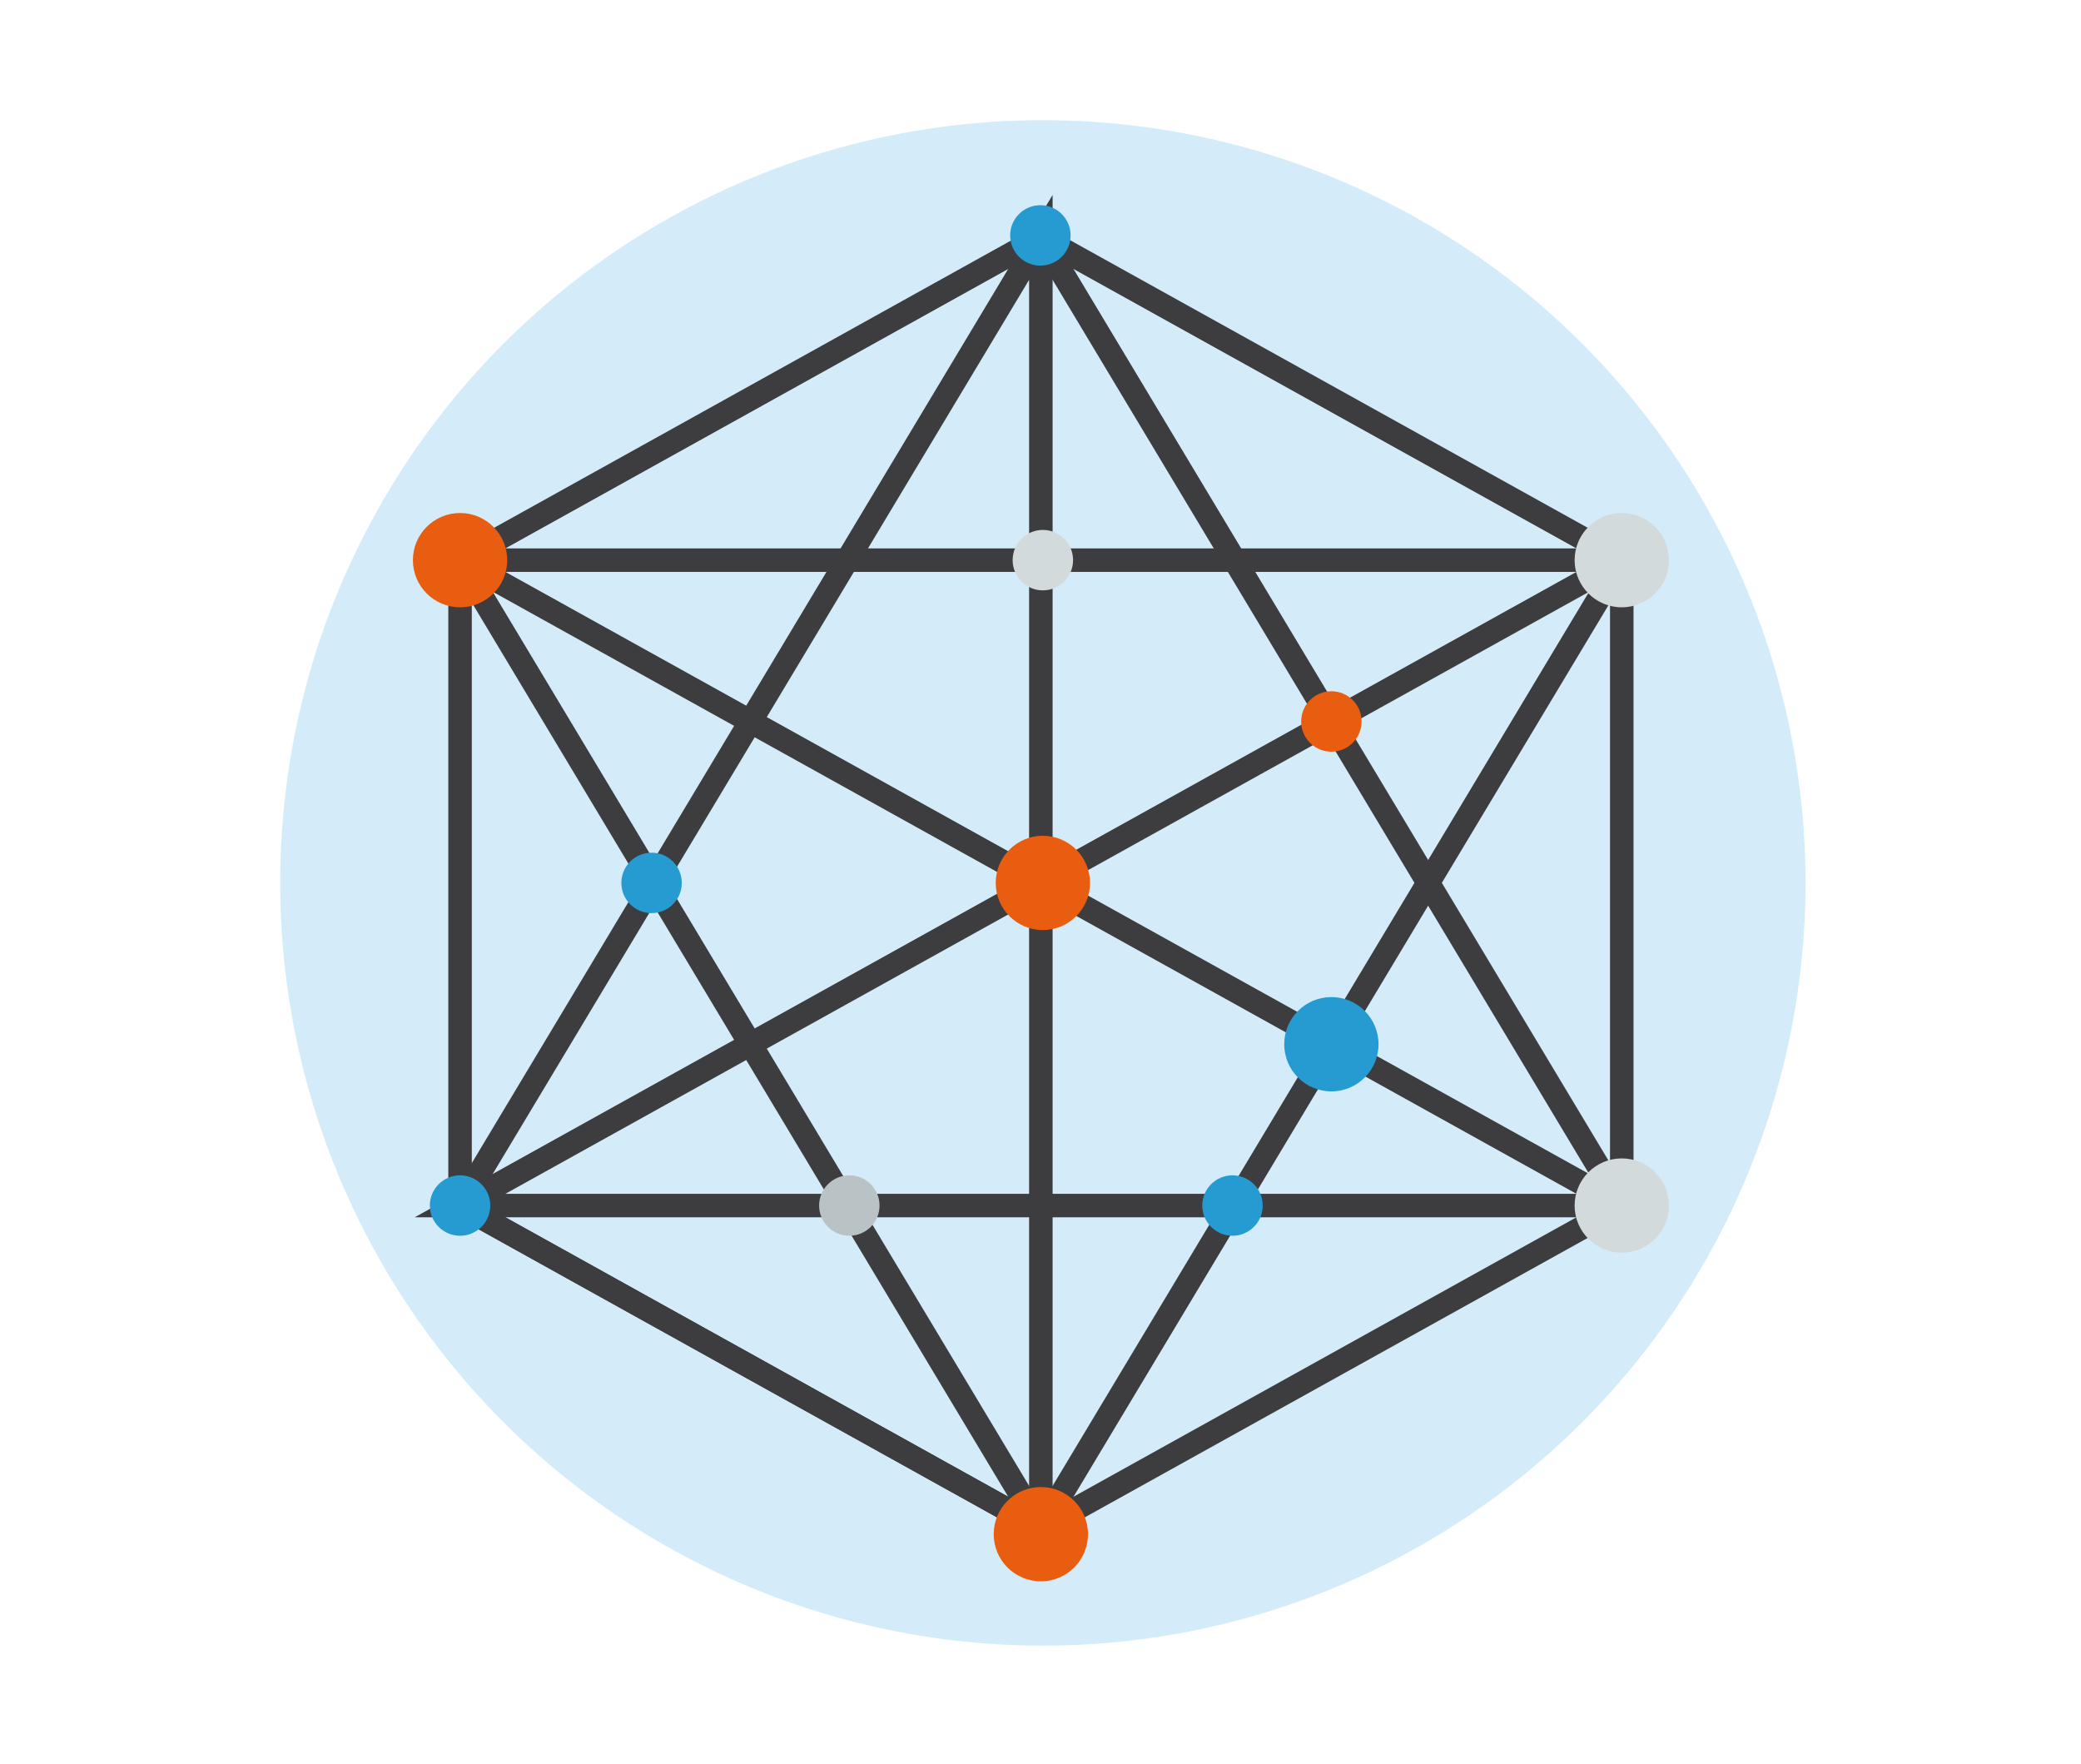 <svg xmlns="http://www.w3.org/2000/svg" width="177" height="150" viewBox="0 0 177 150">
  <title>4iG_icn_150px_IT_halozatuzem</title>
  <g id="Layer_2" data-name="Layer 2">
    <g id="Layer_1-2" data-name="Layer 1">
      <g>
        <g>
          <circle cx="88.7" cy="75.09" r="64.87" style="fill: #d4ecf9"/>
          <g>
            <g>
              <polygon points="88.53 20.19 39.13 47.64 39.13 102.53 88.53 129.98 137.94 102.53 137.94 47.64 88.53 20.19" style="fill: none;stroke: #3d3d3f;stroke-miterlimit: 10;stroke-width: 2px"/>
              <polygon points="88.53 129.98 39.13 47.64 137.94 102.53 39.13 102.53 137.94 47.64 88.53 129.98" style="fill: none;stroke: #3d3d3f;stroke-miterlimit: 10;stroke-width: 2px"/>
              <polygon points="88.53 20.19 88.53 129.98 39.13 102.53 88.53 20.19" style="fill: none;stroke: #3d3d3f;stroke-miterlimit: 10;stroke-width: 2px"/>
              <line x1="137.94" y1="102.53" x2="88.53" y2="20.19" style="fill: none;stroke: #3d3d3f;stroke-miterlimit: 10;stroke-width: 2px"/>
              <line x1="39.13" y1="47.64" x2="137.94" y2="47.64" style="fill: none;stroke: #3d3d3f;stroke-miterlimit: 10;stroke-width: 2px"/>
            </g>
            <circle cx="39.13" cy="47.64" r="4.01" style="fill: #e85d10"/>
            <circle cx="137.94" cy="47.64" r="4.01" style="fill: #d3dadc"/>
            <circle cx="88.53" cy="130.48" r="4.01" style="fill: #e85d10"/>
            <circle cx="88.7" cy="75.09" r="4.01" style="fill: #e85d10"/>
            <circle cx="113.24" cy="88.81" r="4.01" style="fill: #259bd2"/>
            <circle cx="88.49" cy="20.02" r="2.57" style="fill: #259bd2"/>
            <circle cx="137.94" cy="102.53" r="4.01" style="fill: #d3dadc"/>
            <circle cx="39.13" cy="102.53" r="2.57" style="fill: #259bd2"/>
            <circle cx="55.42" cy="75.09" r="2.57" style="fill: #259bd2"/>
            <circle cx="104.83" cy="102.53" r="2.57" style="fill: #259bd2"/>
            <circle cx="72.24" cy="102.53" r="2.57" style="fill: #b9c3c5"/>
            <circle cx="88.7" cy="47.64" r="2.57" style="fill: #d3dadc"/>
            <circle cx="113.24" cy="61.36" r="2.57" style="fill: #e85d10"/>
          </g>
        </g>
        <rect width="177" height="150" style="fill: none;opacity: 0.2"/>
      </g>
    </g>
  </g>
</svg>

